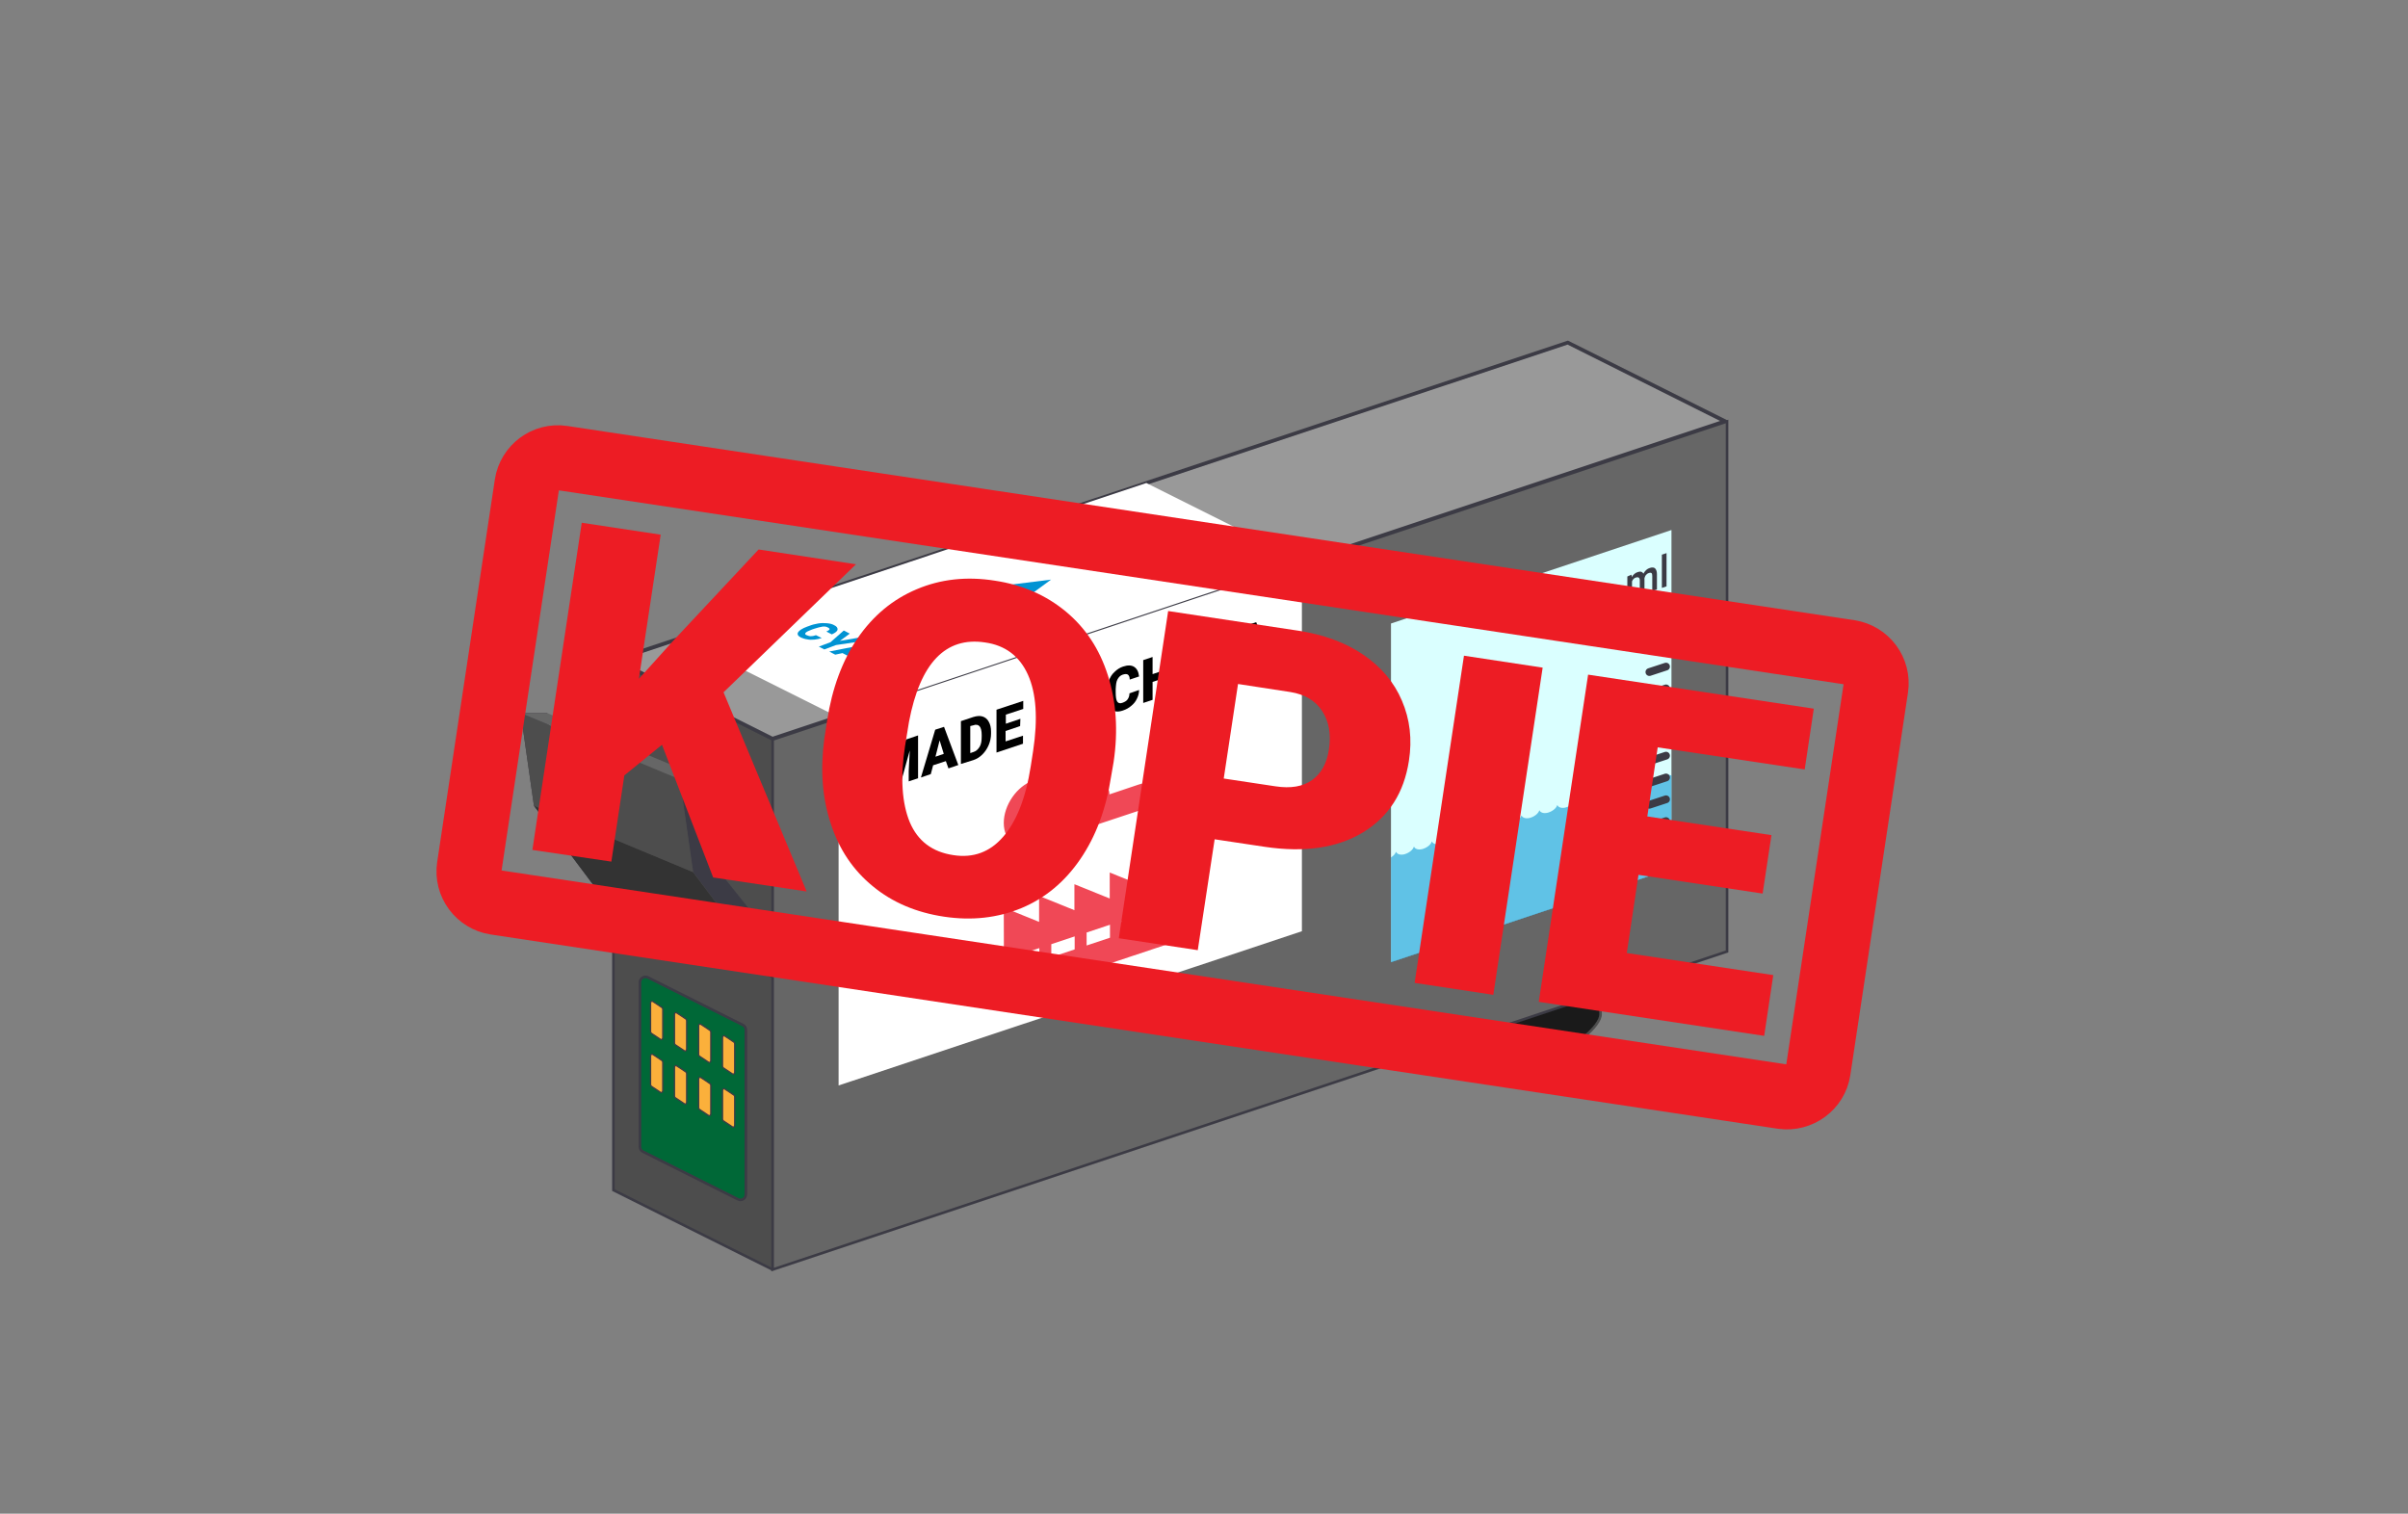 <?xml version="1.0" encoding="utf-8"?>
<!-- Generator: Adobe Illustrator 22.1.0, SVG Export Plug-In . SVG Version: 6.00 Build 0)  -->
<svg version="1.1" id="Ebene_1" xmlns="http://www.w3.org/2000/svg" xmlns:xlink="http://www.w3.org/1999/xlink" x="0px" y="0px"
	 viewBox="0 0 927.2 582.9" style="enable-background:new 0 0 927.2 582.9;" xml:space="preserve">
<rect x="0" y="0" width="927.2" height="582.9" fill="#808080" stroke="none"/>
<style type="text/css">
	.st0{display:none;fill:#FFFFFF;}
	.st1{fill:none;stroke:#4D4D4D;stroke-miterlimit:10;}
	.st2{fill:#1A1A1A;}
	.st3{fill:#4D4D4D;}
	.st4{fill:none;stroke:#3C3B45;stroke-miterlimit:10;}
	.st5{fill:#999999;}
	.st6{fill:#3C3B45;}
	.st7{fill:#FFFFFF;}
	.st8{fill:#4D4D4D;stroke:#3C3B45;stroke-miterlimit:10;}
	.st9{fill:#006837;stroke:#3C3B45;stroke-miterlimit:10;}
	.st10{fill:#FBB03B;stroke:#3C3B45;stroke-width:0.5;stroke-miterlimit:10;}
	.st11{fill:#666666;stroke:#3C3B45;stroke-miterlimit:10;}
	.st12{fill:#DAFFFF;}
	.st13{fill:#333333;}
	.st14{fill:#666666;}
	.st15{fill:none;}
	.st16{opacity:0.56;fill:#0093D3;enable-background:new    ;}
	.st17{fill:#0093D3;}
	.st18{fill:none;stroke:#3C3B45;stroke-width:3;stroke-linecap:round;stroke-miterlimit:10;}
	.st19{fill:#F04856;}
	.st20{fill:#ED1C24;}
	.st21{fill:none;stroke:#ED1C24;stroke-width:25;stroke-miterlimit:10;}
</style>
<circle class="st0" cx="463.6" cy="290.9" r="463.6"/>
<g>
	<g>
		<g>
			<line class="st1" x1="616.4" y1="355.1" x2="616.4" y2="355.1"/>
			<g>
				<path class="st2" d="M579.2,410.7c-13.2,0-26.4-5-30.9-8.6c-4.8-3.8-3.7-9.3-3.3-10.7c0.7-0.3,2.2-1.7,6.2-5.7
					c3.8-3.8,10.3-10.3,11.7-10.3c1.3,0.3,2.9,0.4,4.7,0.4c5.5,0,12.8-1.2,20.5-3.5c10.3-3,19.8-7.4,25-11.5c1.3-1.1,2.3-2.1,3-3.1
					l0.4,32.8c0.1,4.4-10.2,14.1-25.9,18.6C587.1,410.2,583.3,410.7,579.2,410.7z"/>
				<path class="st3" d="M615.4,359.2l0.4,31.5c0,3.8-9.6,13.5-25.5,18.1c-3.3,1-7.1,1.5-11.2,1.5c-12.9,0-26.3-5-30.6-8.4
					c-4.4-3.5-3.6-8.3-3.2-10c0.8-0.5,2.2-1.9,6.1-5.7c3.4-3.4,9.8-9.8,11.3-10.1c1.3,0.3,2.9,0.4,4.7,0.4c5.5,0,12.8-1.2,20.6-3.5
					c10.3-3,20-7.5,25.1-11.6C614.1,360.5,614.8,359.8,615.4,359.2 M616.4,355.1c0,1.5-1.4,3.4-3.8,5.3c-4.9,4-14.2,8.3-24.8,11.4
					c-7.9,2.3-15.1,3.5-20.3,3.5c-1.8,0-3.3-0.1-4.6-0.4h-0.1c-2.7,0-17,16.1-18.1,16.1c-0.1,0-0.1,0-0.1-0.1c0,0-2.5,6.9,3.4,11.6
					c4.5,3.6,18,8.7,31.2,8.7c3.9,0,7.8-0.4,11.4-1.5c15.9-4.6,26.3-14.5,26.2-19.1L616.4,355.1L616.4,355.1z"/>
			</g>
		</g>
	</g>
	<polyline class="st4" points="236.2,254.1 603.7,131.7 664.9,162.3 	"/>
	<g>
		<polygon class="st5" points="237.5,254.2 603.6,132.2 663.6,162.2 297.5,284.2 		"/>
		<path class="st6" d="M603.6,132.7l58.7,29.4L297.5,283.7l-58.7-29.4l185.9-62L603.6,132.7 M603.7,131.7l-179.3,59.8l-188.2,62.7
			l61.2,30.6l367.5-122.5l-0.5-0.2L603.7,131.7L603.7,131.7z"/>
	</g>
	<g>
		<path class="st7" d="M441.4,186l-179.3,59.8l60.8,30.4l179.3-59.8L441.4,186z"/>
	</g>
	<g>
		<path class="st6" d="M663.9,163.7v202L298.5,487.5v-202L663.9,163.7 M237.2,255.8l59.2,29.6v201.9l-59.2-29.6V255.8 M664.9,162.3
			L297.5,284.8l-61.2-30.6v204.1l61.2,30.6V284.8v204.1L665,366.4L664.9,162.3L664.9,162.3z"/>
	</g>
	<path class="st8" d="M297.5,488.9l-61.3-30.6V254.1l61.2,30.6"/>
	<path class="st9" d="M287.2,459.9v-63.3c0-0.8-0.5-1.6-1.2-1.9l-36.5-18.3c-1.4-0.7-3.1,0.3-3.1,1.9v63.3c0,0.8,0.5,1.6,1.2,1.9
		l36.5,18.3C285.6,462.6,287.2,461.5,287.2,459.9z"/>
	<path class="st10" d="M255.2,399.6v-10.9c0-0.3-0.1-0.5-0.3-0.7l-3.6-2.4c-0.4-0.2-0.8,0.1-0.8,0.7v10.9c0,0.3,0.1,0.5,0.3,0.7
		l3.6,2.4C254.8,400.5,255.2,400.1,255.2,399.6z"/>
	<path class="st10" d="M264.4,404v-10.9c0-0.3-0.1-0.5-0.3-0.7l-3.6-2.4c-0.4-0.2-0.8,0.1-0.8,0.7v10.9c0,0.3,0.1,0.5,0.3,0.7
		l3.6,2.4C264,404.9,264.4,404.5,264.4,404z"/>
	<path class="st10" d="M273.7,408.4v-10.9c0-0.3-0.1-0.5-0.3-0.7l-3.6-2.4c-0.4-0.2-0.8,0.1-0.8,0.7V406c0,0.3,0.1,0.5,0.3,0.7
		l3.6,2.4C273.2,409.3,273.7,409,273.7,408.4z"/>
	<path class="st10" d="M282.9,412.9V402c0-0.3-0.1-0.5-0.3-0.7l-3.6-2.4c-0.4-0.2-0.8,0.1-0.8,0.7v10.9c0,0.3,0.1,0.5,0.3,0.7
		l3.6,2.4C282.5,413.8,282.9,413.4,282.9,412.9z"/>
	<path class="st10" d="M255.2,420v-10.9c0-0.3-0.1-0.5-0.3-0.7l-3.6-2.4c-0.4-0.2-0.8,0.1-0.8,0.7v10.9c0,0.3,0.1,0.5,0.3,0.7
		l3.6,2.4C254.8,420.9,255.2,420.5,255.2,420z"/>
	<path class="st10" d="M264.4,424.4v-10.9c0-0.3-0.1-0.5-0.3-0.7l-3.6-2.4c-0.4-0.2-0.8,0.1-0.8,0.7V422c0,0.3,0.1,0.5,0.3,0.7
		l3.6,2.4C264,425.3,264.4,425,264.4,424.4z"/>
	<path class="st10" d="M273.7,428.9V418c0-0.3-0.1-0.5-0.3-0.7l-3.6-2.4c-0.4-0.2-0.8,0.1-0.8,0.7v10.9c0,0.3,0.1,0.5,0.3,0.7
		l3.6,2.4C273.2,429.8,273.7,429.4,273.7,428.9z"/>
	<path class="st10" d="M282.9,433.3v-10.9c0-0.3-0.1-0.5-0.3-0.7l-3.6-2.4c-0.4-0.2-0.8,0.1-0.8,0.7v10.9c0,0.3,0.1,0.5,0.3,0.7
		l3.6,2.4C282.5,434.2,282.9,433.8,282.9,433.3z"/>
	<path class="st11" d="M297.5,284.8v204.1L665,366.4V162.3L297.5,284.8z"/>
	<path class="st12" d="M535.6,240.1v130.4l108-36V204.1L535.6,240.1z"/>
	<path class="st7" d="M322.9,276.2V418l178.4-59.4V216.8L322.9,276.2z"/>
	<g>
		<path class="st6" d="M297.5,376.6l-30.6-40.8l-5.1-35.7H272l5.1,35.7l20.4,25.5V376.6z"/>
		<path class="st6" d="M236.2,351.1l-30.6-40.8l-5.1-35.7h10.2l5.1,35.7l20.4,25.5V351.1z"/>
		<polygon class="st13" points="297.5,376.6 236.2,351.1 205.6,310.3 266.8,335.8 		"/>
		<polygon class="st3" points="205.6,310.3 200.5,274.6 261.7,300.1 266.8,335.8 		"/>
		<polygon class="st14" points="200.5,274.6 210.7,274.6 271.9,300.1 261.7,300.1 		"/>
	</g>
	<g>
		<polygon class="st15" points="491.5,300.3 332.7,353.4 336.5,288 495.2,234.9 		"/>
		<path d="M342.2,287l3.3,10.4l3.3-12.6l4.7-1.6v16.5l-3.6,1.2V297l0.4-8l-3.6,13l-2.4,0.8l-3.6-10.6l0.3,7.8v3.9l-3.6,1.2v-16.5
			L342.2,287z"/>
		<path d="M364.2,293.1l-4.9,1.6l-0.9,3.4l-3.8,1.3l5.5-18.4l3.4-1.1l5.5,14.7l-3.8,1.3L364.2,293.1z M360.2,291.4l3.2-1.1l-1.6-5.2
			L360.2,291.4z"/>
		<path d="M370,294.2v-16.5l4.8-1.6c1.3-0.4,2.5-0.5,3.5-0.2s1.9,1,2.4,2c0.6,1,0.9,2.3,0.9,3.8v0.8c0,1.5-0.3,3-0.9,4.4
			s-1.4,2.6-2.4,3.6s-2.2,1.8-3.5,2.2L370,294.2z M373.6,279.6V290l1.2-0.4c1-0.3,1.8-1,2.4-2s0.8-2.3,0.8-3.9V283
			c0-1.6-0.3-2.7-0.8-3.3c-0.5-0.6-1.4-0.8-2.4-0.4L373.6,279.6z"/>
		<path d="M392.8,279.6l-5.6,1.9v4l6.7-2.2v3.1l-10.2,3.4v-16.5l10.3-3.4v3.1l-6.7,2.2v3.5l5.6-1.9L392.8,279.6z"/>
		<path d="M404.3,282.8l-3.6,1.2v-16.5l3.6-1.2V282.8z"/>
		<path d="M419.1,277.8l-3.6,1.2l-5.2-8.5v10.3l-3.6,1.2v-16.5l3.6-1.2l5.2,8.5v-10.3l3.6-1.2V277.8z"/>
		<path d="M438.6,265.7c0,1.2-0.3,2.3-0.8,3.3c-0.5,1.1-1.2,2-2.2,2.8c-0.9,0.8-2,1.4-3.2,1.8c-2,0.7-3.5,0.5-4.6-0.6
			c-1.1-1-1.7-2.8-1.7-5.4v-0.8c0-1.6,0.3-3.1,0.8-4.5s1.2-2.6,2.2-3.5c1-1,2.1-1.7,3.3-2.1c1.8-0.6,3.2-0.6,4.3,0.1
			c1.1,0.7,1.7,1.9,1.9,3.7l-3.6,1.2c0-1-0.3-1.6-0.7-1.9c-0.4-0.3-1.1-0.3-2,0s-1.5,0.9-2,1.8s-0.6,2.1-0.7,3.8v1.2
			c0,1.8,0.2,3,0.6,3.6s1.1,0.8,2.1,0.4c0.8-0.3,1.5-0.7,1.9-1.3c0.4-0.6,0.7-1.3,0.7-2.3L438.6,265.7z"/>
		<path d="M452.7,266.5l-3.6,1.2v-6.9l-5.3,1.8v6.9l-3.6,1.2v-16.5l3.6-1.2v6.6l5.3-1.8v-6.6l3.6-1.2V266.5z"/>
		<path d="M458.8,264.5l-3.6,1.2v-16.5l3.6-1.2V264.5z"/>
		<path d="M473.7,259.5l-3.6,1.2l-5.2-8.5v10.3l-3.6,1.2v-16.5l3.6-1.2l5.2,8.5v-10.3l3.6-1.2V259.5z"/>
		<path d="M484.4,252.8l-4.9,1.6l-0.9,3.4l-3.8,1.3l5.5-18.4l3.4-1.1l5.5,14.7l-3.8,1.3L484.4,252.8z M480.4,251.1l3.2-1.1l-1.6-5.2
			L480.4,251.1z"/>
	</g>
	<path class="st16" d="M643.6,298.6v36l-108,36v-40.4c0.9-0.6,1.6-1.3,1.9-2.1c0-0.1,0.1-0.1,0.1,0c0.4,0.9,1.8,1.3,3.4,0.8
		c1.6-0.5,3-1.6,3.4-2.8c0-0.1,0.1-0.1,0.1,0c0.4,0.9,1.8,1.3,3.4,0.8c1.6-0.5,3-1.6,3.4-2.8c0-0.1,0.1-0.1,0.1,0
		c0.4,0.9,1.8,1.3,3.4,0.8c1.6-0.5,3-1.6,3.4-2.8c0-0.1,0.1-0.1,0.1,0c0.4,0.9,1.8,1.3,3.4,0.8c1.6-0.5,3-1.6,3.4-2.8
		c0-0.1,0.1-0.1,0.1,0c0.4,0.9,1.8,1.3,3.4,0.8c1.6-0.5,3-1.6,3.4-2.8c0-0.1,0.1-0.1,0.1,0c0.4,0.9,1.8,1.3,3.4,0.8
		c1.6-0.5,3-1.6,3.4-2.8c0-0.1,0.1-0.1,0.1,0c0.4,0.9,1.8,1.3,3.4,0.8c1.6-0.5,3-1.6,3.4-2.8c0-0.1,0.1-0.1,0.1,0
		c0.4,0.9,1.8,1.3,3.4,0.8c1.6-0.5,3-1.6,3.4-2.8c0-0.1,0.1-0.1,0.1,0c0.4,0.9,1.8,1.3,3.4,0.8c1.6-0.5,3-1.6,3.4-2.8
		c0-0.1,0.1-0.1,0.1,0c0.4,0.9,1.8,1.3,3.4,0.8c1.6-0.5,3-1.6,3.4-2.8c0-0.1,0.1-0.1,0.1,0c0.4,0.9,1.8,1.3,3.4,0.8
		c1.6-0.5,3-1.6,3.4-2.8c0-0.1,0.1-0.1,0.1,0c0.4,0.9,1.8,1.3,3.4,0.8c1.6-0.5,3-1.6,3.4-2.8c0-0.1,0.1-0.1,0.1,0
		c0.4,0.9,1.8,1.3,3.4,0.8c1.6-0.5,3-1.6,3.4-2.8c0-0.1,0.1-0.1,0.1,0c0.4,0.9,1.8,1.3,3.4,0.8c1.6-0.5,3-1.6,3.4-2.8
		c0-0.1,0.1-0.1,0.1,0c0.4,0.9,1.8,1.3,3.4,0.8c1.6-0.5,3-1.6,3.4-2.8c0-0.1,0.1-0.1,0.1,0C642.1,298.1,642.8,298.5,643.6,298.6z"/>
	<g>
		<polygon class="st15" points="453.4,225.4 406.6,201.5 431.8,192.9 478.6,216.7 		"/>
		<path d="M438.2,204.3l-1.4-0.7l6.4-2.4l-2-0.5l1.5-0.6l4,0.9l0.1,0.1L438.2,204.3z"/>
		<path d="M450.6,205c-0.4,0.2-0.9,0.3-1.3,0.3c-0.5,0-0.9,0-1.4,0c0.1,0.2,0,0.4-0.1,0.7c-0.2,0.2-0.5,0.4-1,0.6
			c-0.8,0.3-1.6,0.4-2.4,0.4s-1.6-0.2-2.2-0.5c-0.7-0.3-1-0.7-0.9-1.1s0.5-0.7,1.3-1c0.5-0.2,1-0.3,1.5-0.3s1,0,1.6,0
			c-0.1-0.2,0-0.4,0.2-0.6s0.5-0.4,0.9-0.5c0.8-0.3,1.5-0.4,2.3-0.4s1.5,0.2,2.1,0.5s0.9,0.6,0.8,1
			C451.7,204.4,451.3,204.7,450.6,205z M445.5,205.7c0.4-0.1,0.6-0.3,0.6-0.4c0.1-0.1,0-0.3-0.2-0.4s-0.5-0.2-0.8-0.2
			s-0.7,0.1-1,0.2s-0.6,0.3-0.6,0.4c-0.1,0.1,0,0.3,0.2,0.4s0.5,0.2,0.8,0.1C444.8,205.9,445.1,205.9,445.5,205.7z M449.4,203.6
			c-0.2-0.1-0.4-0.1-0.7-0.1c-0.3,0-0.6,0.1-0.9,0.2s-0.5,0.2-0.6,0.4s0,0.2,0.2,0.3c0.2,0.1,0.4,0.1,0.7,0.1c0.3,0,0.6-0.1,0.9-0.2
			s0.5-0.2,0.6-0.4C449.7,203.8,449.6,203.7,449.4,203.6z"/>
		<path d="M455.4,207.9l3.9-0.6l1.7,0.9l-6,0.8l-2.6,2.6l-1.7-0.9l1.9-1.6l-4,0.6l-1.7-0.9l6.1-0.8l2.6-2.5l1.7,0.9L455.4,207.9z"/>
		<path d="M455.9,211.9l2.6,1.3l-1.6,0.6l-4-2.1l8.7-3.3l1.5,0.8L455.9,211.9z"/>
		<path d="M416.4,203.6l-2.9,1.1l-1.5-0.8l8.7-3.3l2.4,1.2c0.5,0.2,0.8,0.5,0.9,0.8s0,0.6-0.2,0.8c-0.3,0.3-0.7,0.5-1.2,0.7
			c-0.8,0.3-1.7,0.5-2.7,0.4c-0.9,0-1.8-0.2-2.5-0.6L416.4,203.6z M418,203l1,0.5c0.3,0.1,0.6,0.2,1,0.2s0.7-0.1,1.1-0.2
			c0.4-0.2,0.6-0.3,0.7-0.5s0-0.3-0.3-0.5l-1-0.5L418,203z"/>
		<path d="M422,207.6l-2-1l-2,0.4l-1.6-0.8l10.9-2.2l1.4,0.7l-6.4,4.5l-1.6-0.8L422,207.6z M421.9,206.2l1.3,0.7l2.3-1.5
			L421.9,206.2z"/>
		<path d="M434.1,209l-1.8-0.9l-7.1,2.7l-1.5-0.8l7.1-2.7l-1.8-0.9l1.6-0.6l5.1,2.6L434.1,209z"/>
		<path d="M433,212l-0.8-0.4l-3.1,1.2l-1.5-0.8l8.7-3.3l2.4,1.2c0.7,0.4,1.1,0.7,1,1.1c0,0.4-0.5,0.7-1.3,1
			c-0.6,0.2-1.2,0.4-1.8,0.4c-0.6,0.1-1.2,0-1.8,0l-2.2,2h-0.1l-1.6-0.8L433,212z M433.8,210.9l0.9,0.5c0.3,0.1,0.6,0.2,0.9,0.2
			s0.7-0.1,1.1-0.2s0.6-0.3,0.7-0.4c0.1-0.2,0-0.3-0.3-0.4l-0.9-0.5L433.8,210.9z"/>
		<path d="M442.6,215.9c-0.8,0.3-1.7,0.6-2.6,0.7s-1.7,0.2-2.4,0.1c-0.8-0.1-1.4-0.2-1.9-0.5s-0.8-0.6-0.9-0.9s0.1-0.7,0.5-1
			s1-0.7,1.8-1l0.5-0.2c0.8-0.3,1.7-0.6,2.6-0.7s1.7-0.2,2.4-0.1c0.8,0.1,1.4,0.2,1.9,0.5s0.8,0.6,0.9,0.9s-0.1,0.7-0.5,1.1
			s-1,0.7-1.9,1L442.6,215.9z M441.5,215c0.9-0.3,1.4-0.6,1.7-0.9c0.2-0.3,0.2-0.5-0.2-0.7c-0.7-0.4-1.9-0.3-3.5,0.3l-0.6,0.2
			c-0.8,0.3-1.4,0.6-1.7,0.9s-0.2,0.5,0.2,0.7c0.4,0.2,0.9,0.3,1.5,0.2c0.7-0.1,1.4-0.3,2.2-0.6L441.5,215z"/>
		<path d="M444.3,220.5l-1.5-0.7l3.2-3.2l-5.4,2.1l-1.5-0.8l8.7-3.3l1.5,0.8l-3.2,3.2l5.4-2.1l1.5,0.8L444.3,220.5z"/>
		<path d="M452.7,221.5l-2.3-1.2l-2.1,0.8l2.7,1.4l-1.6,0.6l-4.2-2.1l8.7-3.3l4.2,2.2l-1.6,0.6l-2.8-1.4l-1.8,0.7l2.3,1.2
			L452.7,221.5z"/>
	</g>
	<g>
		<polygon class="st15" points="332.1,267.2 285.3,243.4 310.4,234.7 357.2,258.6 		"/>
		<path class="st17" d="M316.4,245.7c-0.9,0.3-1.8,0.5-2.8,0.6s-1.9,0.1-2.8-0.1c-0.9-0.1-1.7-0.4-2.4-0.7c-1.2-0.6-1.5-1.3-1.1-2
			s1.6-1.5,3.5-2.2l0.6-0.2c1.2-0.5,2.4-0.8,3.6-1s2.4-0.2,3.4-0.1c1.1,0.1,2,0.3,2.7,0.7c1.1,0.5,1.5,1.1,1.4,1.8
			c-0.1,0.6-0.9,1.2-2.2,1.8l-2.1-1.1c0.7-0.3,1.1-0.6,1.2-0.8c0.1-0.3-0.1-0.5-0.7-0.8c-0.5-0.3-1.2-0.4-2-0.3s-1.8,0.4-3.1,0.8
			l-0.9,0.3c-1.3,0.5-2.2,0.9-2.5,1.3c-0.3,0.3-0.2,0.7,0.4,0.9c0.5,0.2,1,0.4,1.6,0.4s1.2-0.1,2-0.4L316.4,245.7z"/>
		<path class="st17" d="M323.4,246.8l7-1.2l2.3,1.2l-10.8,1.6l-4.5,1.7l-2.1-1.1l4.5-1.7l5.1-4.5l2.3,1.2L323.4,246.8z"/>
		<path class="st17" d="M327.3,253l-2.9-1.5l-2.8,0.6l-2.3-1.2l15.7-3.1l2,1l-9.2,6.4l-2.3-1.2L327.3,253z M327.3,250.9l1.9,1
			l3.4-2.1L327.3,250.9z"/>
		<path class="st17" d="M335.8,259.3l-2.1-1.1l4.6-4.5l-7.7,2.9l-2.1-1.1l12.4-4.7l2.1,1.1l-4.6,4.5l7.7-2.9l2.1,1.1L335.8,259.3z"
			/>
	</g>
	<g>
		<path class="st18" d="M631.2,327.3l10.4-3.5"/>
		<path class="st18" d="M635.1,318.3l6.4-2.1"/>
		<path class="st18" d="M635.1,309.9l6.4-2.1"/>
		<path class="st18" d="M635.1,301.5l6.4-2.1"/>
		<path class="st18" d="M635.1,293.1l6.4-2.1"/>
		<path class="st18" d="M631.2,284.7l10.4-3.5"/>
		<path class="st18" d="M635.1,275.6l6.4-2.1"/>
		<path class="st18" d="M635.1,267.2l6.4-2.1"/>
		<path class="st18" d="M635.1,258.8l6.4-2.1"/>
		<path class="st18" d="M635.1,250.4l6.4-2.1"/>
		<path class="st18" d="M631.2,242l10.4-3.5"/>
		<g>
			<path class="st6" d="M628.2,221.3l0.1,0.9c0.6-0.9,1.3-1.6,2.3-1.9c1.1-0.4,1.8-0.1,2.2,0.6c0.6-1.1,1.4-1.9,2.5-2.2
				c0.9-0.3,1.6-0.2,2,0.2c0.4,0.4,0.7,1.1,0.7,2.2v5.9l-1.8,0.6v-5.8c0-0.6-0.1-1-0.3-1.1c-0.2-0.2-0.6-0.2-1.1,0
				c-0.4,0.1-0.7,0.4-1,0.7c-0.3,0.3-0.4,0.7-0.6,1.2v6.2l-1.8,0.6v-5.9c0-1-0.5-1.4-1.5-1.1c-0.7,0.2-1.2,0.7-1.5,1.5v6.5l-1.8,0.6
				v-9L628.2,221.3z"/>
			<path class="st6" d="M641.7,225.8l-1.8,0.6v-12.8l1.8-0.6V225.8z"/>
		</g>
	</g>
	<g>
		<path class="st19" d="M440.9,341.5l-13.6-5.5v10l-13.6-5.5v10l-13.6-5.5v10l-13.6-5.5l0.1,35.1l63.3-21.1l-0.1-45.2l-9,3
			L440.9,341.5z M400.2,370.1l-9,3v-5l9-3V370.1z M413.8,365.6l-9,3v-5l9-3V365.6z M427.4,361.1l-9,3v-5l9-3V361.1z M440.9,356.6
			l-9,3v-5l9-3V356.6z"/>
		<path class="st19" d="M438.5,302.1l-11.3,3.8c0-2.8-2-4.3-4.5-3.5l-4.9,1.6c-0.9-2.6-3.4-3.9-6.4-2.9c-1.4,0.5-2.7,1.4-3.8,2.6
			c-2-3.1-5.6-4.5-9.8-3.1c-6.2,2.1-11.3,9.4-11.3,16.3s5.1,10.9,11.3,8.8c0.9-0.3,1.7-0.7,2.6-1.2c0.8,2.8,3.4,4.2,6.5,3.2
			c3-1,5.4-3.9,6.3-7.1l25.3-8.4c1.2-0.4,2.3,0.4,2.3,1.8v2.5l9-3V311C449.8,304,444.7,300,438.5,302.1z"/>
	</g>
	<path class="st17" d="M373.4,227.1l31.3-3.9l-15.8,11.6c-5.8,4.3-20.2,5.5-26.6,2.3l0,0C355.8,233.9,361.8,228.5,373.4,227.1z"/>
	<path class="st7" d="M387.8,234.8c-0.6,0.3-1.3,0.5-2.1,0.8c-7.6,2.5-17.8,2.5-22.8,0c-0.6-0.3-1.1-0.6-1.5-1
		c0.3,0.8,1,1.5,2.3,2.2c4.4,2.2,13.3,2.2,20,0C385.4,236.1,386.7,235.5,387.8,234.8z"/>
</g>
<g>
	<g>
		
			<rect x="374.9" y="46.8" transform="matrix(0.149 -0.989 0.989 0.149 82.668 699.805)" class="st15" width="146.2" height="510.1"/>
		<path class="st20" d="M254.9,286.8l-14.5,11.8l-5,33.2l-30.4-4.5l19-126l30.4,4.6l-8.4,55.5l13-14.4l33.1-35.4l37.5,5.7l-51,49.3
			l32,76.7l-36-5.4L254.9,286.8z"/>
		<path class="st20" d="M427.8,299.2c-1.9,12.3-5.8,22.8-11.8,31.6c-6,8.8-13.6,15.1-22.7,18.9c-9.2,3.8-19.1,4.9-29.8,3.3
			c-10.7-1.6-19.9-5.5-27.4-11.7c-7.6-6.2-13-14.2-16.2-24.1c-3.3-9.9-4.1-20.8-2.5-32.7l1.1-7.1c1.9-12.3,5.8-22.9,11.7-31.6
			c6-8.7,13.5-15,22.8-18.9c9.2-3.9,19.2-5,30-3.3c10.7,1.6,19.8,5.6,27.4,11.9s13,14.5,16.2,24.6s4,21.2,2.2,33.3L427.8,299.2z
			 M397.8,289.2c1.9-12.5,1.2-22.3-2-29.4s-8.7-11.3-16.5-12.4c-15.2-2.3-25,7.9-29.3,30.6l-1.5,9.2c-1.9,12.3-1.2,22.1,1.8,29.4
			c3.1,7.3,8.7,11.5,16.8,12.7c7.7,1.2,14.1-1.2,19.2-7.1s8.7-14.9,10.6-27.2L397.8,289.2z"/>
		<path class="st20" d="M467.7,323.2l-6.5,42.7l-30.4-4.6l19-126l50.3,7.6c9.6,1.5,17.9,4.5,24.8,9.2s11.9,10.6,14.9,17.7
			c3.1,7.2,4,14.9,2.7,23.2c-1.9,12.3-7.7,21.4-17.6,27.5c-9.9,6-22.5,7.9-37.9,5.6L467.7,323.2z M471.2,299.8l19.9,3
			c5.9,0.9,10.6,0.1,14.1-2.4s5.7-6.4,6.5-11.8c0.9-5.9,0-10.8-2.6-14.8s-6.7-6.4-12.2-7.3l-20.2-3.1L471.2,299.8z"/>
		<path class="st20" d="M575,383.1l-30.3-4.6l19-126l30.3,4.6L575,383.1z"/>
		<path class="st20" d="M678.7,344.1l-47.8-7.2l-4.5,30.1l56.4,8.5l-3.5,23.4l-86.8-13.1l19-126l86.9,13.1l-3.5,23.4l-56.6-8.5
			l-4,26.6l47.8,7.2L678.7,344.1z"/>
	</g>
	<path class="st21" d="M686.4,422.3l-495.6-74.8c-6.5-1-11.1-7.1-10.1-13.7l22.2-147.3c1-6.5,7.1-11.1,13.7-10.1l495.6,74.8
		c6.5,1,11.1,7.1,10.1,13.7l-22.2,147.3C699.1,418.7,692.9,423.2,686.4,422.3z"/>
</g>
</svg>
